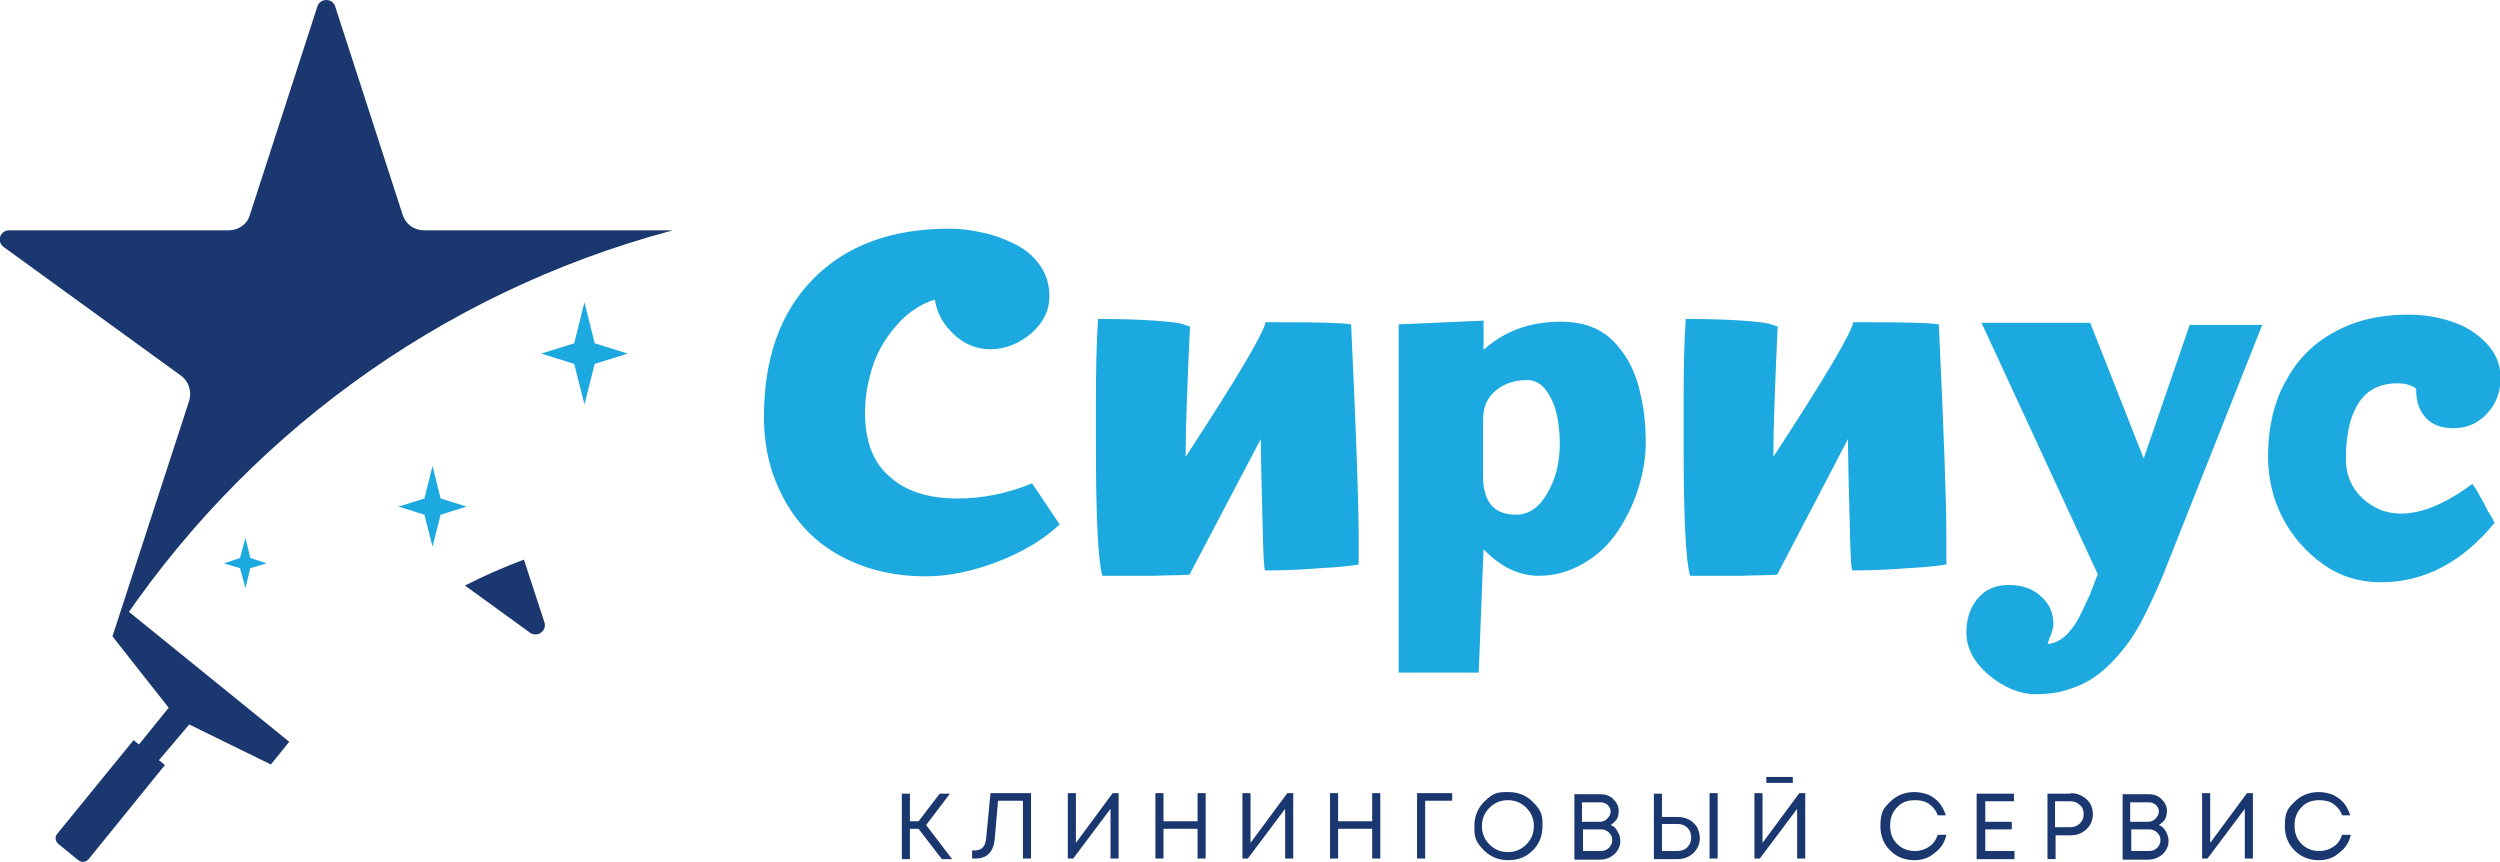 <svg version="1.1" id="Слой_1" xmlns="http://www.w3.org/2000/svg" x="0" y="0" viewBox="0 0 462.4 159.5" xml:space="preserve"><style>.st12{fill:#1a3770}.st25{fill:#1ca9df}</style><path class="st12" d="m124.1 42.7.2-.1H78.4c-1.8 0-3.3-1.1-3.9-2.8L62 1.2c-.5-1.6-2.8-1.6-3.3 0L46.2 39.8c-.5 1.7-2.1 2.8-3.9 2.8H1.7c-1.7 0-2.4 2.1-1 3.1l32.8 23.8c1.4 1 2 2.9 1.5 4.6l-14.2 43.6c23.7-36.4 60.3-63.5 103.3-75"/><path class="st25" d="m110 67.3 6.1-1.9-6.1-1.9-1.9-7.6-1.9 7.6-6.1 1.9 6.1 1.9 1.9 7.5zM45.4 99.5l-1 3.7-3 1 3 .9 1 3.7.9-3.7 3-.9-3-1zm33.1-4.3 1.5 5.9 1.5-5.9 4.8-1.5-4.8-1.5-1.5-6-1.5 6-4.8 1.5z"/><path class="st12" d="m20.8 117.7 10.4 13.2-5.5 6.8-1-.8-14.1 17.3c-.5.6-.4 1.4.2 1.9l3.3 2.7.4.3c.6.5 1.4.4 1.9-.2l14.1-17.4-1.1-.9L35 134l15.1 7.4 3.4-4.2-30.1-24.4zm76.1-14.2c-3.7 1.4-7.4 3-10.9 4.8l12 8.7c1.4 1 3.2-.3 2.7-1.9z"/><path class="st25" d="M196 97c-3 2.8-6.8 5.1-11.5 6.9s-9.1 2.7-13.3 2.7c-4.3 0-8.4-.7-12.1-2.1s-6.9-3.4-9.5-6-4.6-5.7-6.1-9.4-2.2-7.7-2.2-12c0-10.8 3-19.3 9.1-25.5s14.5-9.3 25.1-9.3c2 0 4 .2 6.1.7 2.1.4 4 1.1 6 2.1 1.9.9 3.5 2.2 4.7 3.9s1.8 3.6 1.8 5.8c0 2.6-1.1 4.9-3.4 6.9-2.3 1.9-4.8 2.9-7.5 2.9-2.5 0-4.8-.9-6.7-2.7-2-1.8-3.2-4-3.6-6.5-2.8.9-5.1 2.5-7.1 4.8s-3.5 4.8-4.4 7.6-1.4 5.6-1.4 8.6c0 5.2 1.5 9.2 4.6 11.8 3 2.7 7.2 4 12.5 4 4.6 0 9.2-.9 13.8-2.8zm55.3 7.4c-.9.2-3.3.5-7.2.7-3.9.3-7 .4-9.3.4h-.8c-.2-.3-.3-2.2-.4-5.7s-.2-7.4-.3-11.8-.1-6.7-.1-6.8L220 106.3c-.7 0-1.7.1-3.1.1-1.3 0-2.5.1-3.6.1h-9.4c-.8-2.7-1.2-10.8-1.2-24.4v-8c0-5.7.1-10.7.4-15.1 4.1 0 7.6.1 10.4.3s4.6.4 5.4.7l1.2.4c-.5 10.8-.8 18.8-.8 24.1 9.6-14.7 14.5-23 14.8-25v.1h2.1c7.4 0 12 .1 13.7.4.9 19.3 1.4 32.4 1.4 39.2zm53.1-22.5c0 2.8-.5 5.6-1.4 8.5s-2.2 5.5-3.8 7.9-3.7 4.4-6.3 5.9-5.3 2.3-8.3 2.3c-3.6 0-7-1.6-10.2-4.9l-.9 22.8h-14.8V60l15.7-.7v5.4c3.9-3.5 8.6-5.2 14.3-5.2 2 0 3.9.3 5.5.9s3 1.5 4.1 2.6 2.1 2.4 2.9 3.8 1.4 3 1.9 4.7c.4 1.7.8 3.4 1 5.1.2 1.8.3 3.5.3 5.3m-15.9.2c0-2-.2-3.9-.6-5.6s-1.1-3.2-2-4.4-2.1-1.8-3.4-1.8c-2.3 0-4.2.6-5.8 1.9q-2.4 1.95-2.4 5.4V88c0 4.8 2 7.2 6.1 7.2 2.3 0 4.3-1.3 5.8-4 1.5-2.5 2.3-5.6 2.3-9.1m71.4 22.3c-.9.2-3.3.5-7.2.7-3.9.3-7 .4-9.3.4h-.8c-.2-.3-.3-2.2-.4-5.7s-.2-7.4-.3-11.8-.1-6.7-.1-6.8l-13.1 25.1c-.7 0-1.7.1-3.1.1-1.3 0-2.5.1-3.6.1h-9.4c-.8-2.7-1.2-10.8-1.2-24.4v-8c0-5.7.1-10.7.4-15.1 4.1 0 7.6.1 10.4.3s4.6.4 5.4.7l1.2.4c-.5 10.8-.8 18.8-.8 24.1 9.6-14.7 14.5-23 14.8-25v.1h2.1c7.4 0 12 .1 13.7.4.9 19.3 1.4 32.4 1.4 39.2v5.2zm58.6-44.5-18.2 45.9c-.7 1.8-1.4 3.3-2 4.6s-1.3 2.8-2.2 4.5-1.8 3.1-2.7 4.3-1.9 2.4-3.1 3.6-2.5 2.2-3.8 3-2.8 1.4-4.5 1.9-3.5.7-5.4.7c-3 0-5.9-1.2-8.7-3.5-2.8-2.4-4.2-5-4.2-7.9 0-2.5.7-4.7 2.1-6.3 1.4-1.7 3.3-2.5 5.8-2.5 2.4 0 4.4.7 5.9 2.1 1.6 1.4 2.3 3.1 2.3 5.2 0 .3-.1.7-.2 1.1s-.3.9-.5 1.4-.3.9-.4 1.1c.8 0 1.6-.3 2.4-.8s1.5-1.2 2-1.9c.6-.7 1.2-1.7 1.8-2.9s1.1-2.4 1.6-3.4c.4-1 .9-2.4 1.5-3.9l-21.5-46.5h20.1l9.9 25.1 8.5-24.7h13.5zm42.9 36.8c-6 7.3-13 11-21.1 11-3.9 0-7.5-1.1-10.7-3.4q-4.8-3.45-7.5-8.7c-1.8-3.6-2.6-7.3-2.6-11.2 0-5.1 1-9.7 3.1-13.6 2.1-4 5-7.1 9-9.3 3.9-2.2 8.5-3.3 13.7-3.3 2.9 0 5.6.4 8.2 1.3 2.5.8 4.7 2.2 6.4 4s2.6 3.9 2.6 6.4c0 2.6-.8 4.8-2.5 6.6s-3.7 2.7-6.2 2.7c-2.2 0-3.9-.6-5.1-1.9q-1.8-1.95-1.8-5.1c0-.4-.4-.7-1.1-.9-.7-.3-1.5-.4-2.4-.4-1.8 0-3.4.4-4.7 1.2s-2.3 2-3 3.4-1.2 2.9-1.4 4.5c-.3 1.5-.4 3.2-.4 5 0 2.8 1 5.2 3 7.1s4.4 2.9 7.2 2.9c3.8 0 8.2-1.8 13.2-5.5.5.7 1 1.5 1.4 2.3.5.8 1 1.8 1.5 2.8.5.7.9 1.5 1.2 2.1"/><path class="st12" d="m174.2 158.9-4.3-5.6h-1.6v5.6h-1.5v-12.1h1.5v5.1h1.6l3.9-5.1h1.9l-4.4 5.8 4.8 6.3zm9-12.2h7.5v12.1h-1.5v-10.7h-4.6l-.6 6.9c-.2 2.6-1.4 3.8-3.7 3.8h-.5v-1.5h.5c1.3 0 2-.8 2.1-2.3zm22.6 0h1.1v12.1h-1.5v-9.2l-6.9 9.2h-1v-12.1h1.5v9.2zm15.7 0h1.5v12.1h-1.5v-5.5h-6.3v5.5h-1.5v-12.1h1.5v5.2h6.3zm16.6 0h1.1v12.1h-1.5v-9.2l-6.9 9.2h-1v-12.1h1.5v9.2zm15.7 0h1.5v12.1h-1.5v-5.5h-6.3v5.5H246v-12.1h1.5v5.2h6.3zm14.8 0v1.4h-5v10.7h-1.5v-12.1zm14.9 10.6q-1.8 1.8-4.5 1.8t-4.5-1.8c-1.8-1.8-1.8-2.7-1.8-4.5q0-2.7 1.8-4.5c1.8-1.8 2.7-1.8 4.5-1.8q2.7 0 4.5 1.8c1.8 1.8 1.8 2.7 1.8 4.5q0 2.7-1.8 4.5m-8-1.1c.9.9 2 1.4 3.4 1.4s2.5-.5 3.4-1.4 1.4-2 1.4-3.4-.5-2.5-1.4-3.4-2-1.4-3.4-1.4-2.5.5-3.4 1.4-1.4 2-1.4 3.4.5 2.5 1.4 3.4m22.4-3.6c.6.2 1 .6 1.3 1.2.3.5.5 1.1.5 1.8 0 .9-.4 1.7-1.1 2.4-.7.6-1.6 1-2.6 1h-4.8v-12.1h4.8q1.5 0 2.4.9c.6.6 1 1.3 1 2.2 0 .5-.1 1.1-.4 1.6-.3.3-.6.7-1.1 1m0-2.5c0-.3-.1-.7-.3-.9-.2-.3-.4-.5-.7-.6-.3-.2-.6-.2-1-.2h-3.3v3.6h3.3c.5 0 1-.2 1.3-.5.5-.5.7-.9.7-1.4m-1.8 7.3q.9 0 1.5-.6c.4-.4.6-.9.6-1.4 0-.6-.2-1-.6-1.4q-.6-.6-1.5-.6h-3.3v4zm14.2-6.3c.8 0 1.5.2 2.1.5s1.1.8 1.5 1.4c.3.6.5 1.3.5 2 0 1.1-.4 2-1.2 2.8-.8.7-1.7 1.1-2.9 1.1h-4.4v-12.1h1.5v4.3zm-.1 6.3c.8 0 1.4-.2 1.9-.7s.7-1.1.7-1.8-.2-1.3-.7-1.8-1.1-.7-1.9-.7h-2.8v5zm6-10.7h1.5v12.1h-1.5zm16.6 0h1.1v12.1h-1.5v-9.2l-6.9 9.2h-1v-12.1h1.5v9.2zm-6.1-1.9v-1.1h4.9v1.1zm27.4 14.3q-2.7 0-4.5-1.8t-1.8-4.5c0-2.7.6-3.3 1.8-4.5q1.8-1.8 4.5-1.8c.9 0 1.8.2 2.6.5.8.4 1.5.9 2 1.5s.9 1.4 1.2 2.3h-1.5c-.3-.9-.9-1.6-1.6-2.1s-1.6-.7-2.6-.7c-1.4 0-2.5.4-3.3 1.3-.9.9-1.3 2-1.3 3.4s.4 2.5 1.3 3.4 2 1.3 3.3 1.3c1 0 1.9-.3 2.6-.8.8-.5 1.3-1.3 1.6-2.2h1.6q-.45 2.1-2.1 3.3c-1.1 1-2.4 1.4-3.8 1.4m13-1.7h5.5v1.5h-7v-12.1h6.9v1.4h-5.3v3.8h4.9v1.4h-4.9v4zm15.9-10.7c1.1 0 2.1.4 2.9 1.1s1.2 1.7 1.2 2.8-.4 2-1.2 2.8c-.8.7-1.7 1.1-2.9 1.1h-2.8v4.4h-1.5v-12.1h4.3zm-.1 6.3c.7 0 1.3-.2 1.8-.7s.7-1 .7-1.7-.2-1.3-.7-1.7c-.5-.5-1.1-.7-1.8-.7h-2.8v4.8zm16.4-.4c.6.2 1 .6 1.3 1.2.3.5.5 1.1.5 1.8 0 .9-.4 1.7-1.1 2.4-.7.6-1.6 1-2.6 1h-4.8v-12.1h4.8q1.5 0 2.4.9c.6.6 1 1.3 1 2.2 0 .5-.1 1.1-.4 1.6-.2.3-.6.7-1.1 1m0-2.5c0-.3-.1-.7-.3-.9-.2-.3-.4-.5-.7-.6-.3-.2-.6-.2-1-.2H394v3.6h3.3c.5 0 1-.2 1.3-.5.5-.5.7-.9.7-1.4m-1.8 7.3q.9 0 1.5-.6c.4-.4.6-.9.6-1.4 0-.6-.2-1-.6-1.4q-.6-.6-1.5-.6h-3.3v4zm18.1-10.7h1.1v12.1h-1.5v-9.2l-6.9 9.2h-1v-12.1h1.5v9.2zm13.3 12.4q-2.7 0-4.5-1.8t-1.8-4.5c0-2.7.6-3.3 1.8-4.5q1.8-1.8 4.5-1.8c.9 0 1.8.2 2.6.5.8.4 1.5.9 2 1.5s.9 1.4 1.2 2.3h-1.5c-.3-.9-.9-1.6-1.6-2.1s-1.6-.7-2.6-.7c-1.4 0-2.5.4-3.3 1.3-.9.9-1.3 2-1.3 3.4s.4 2.5 1.3 3.4 2 1.3 3.3 1.3c1 0 1.9-.3 2.6-.8.8-.5 1.3-1.3 1.6-2.2h1.6q-.45 2.1-2.1 3.3c-1.1 1-2.4 1.4-3.8 1.4"/></svg>
